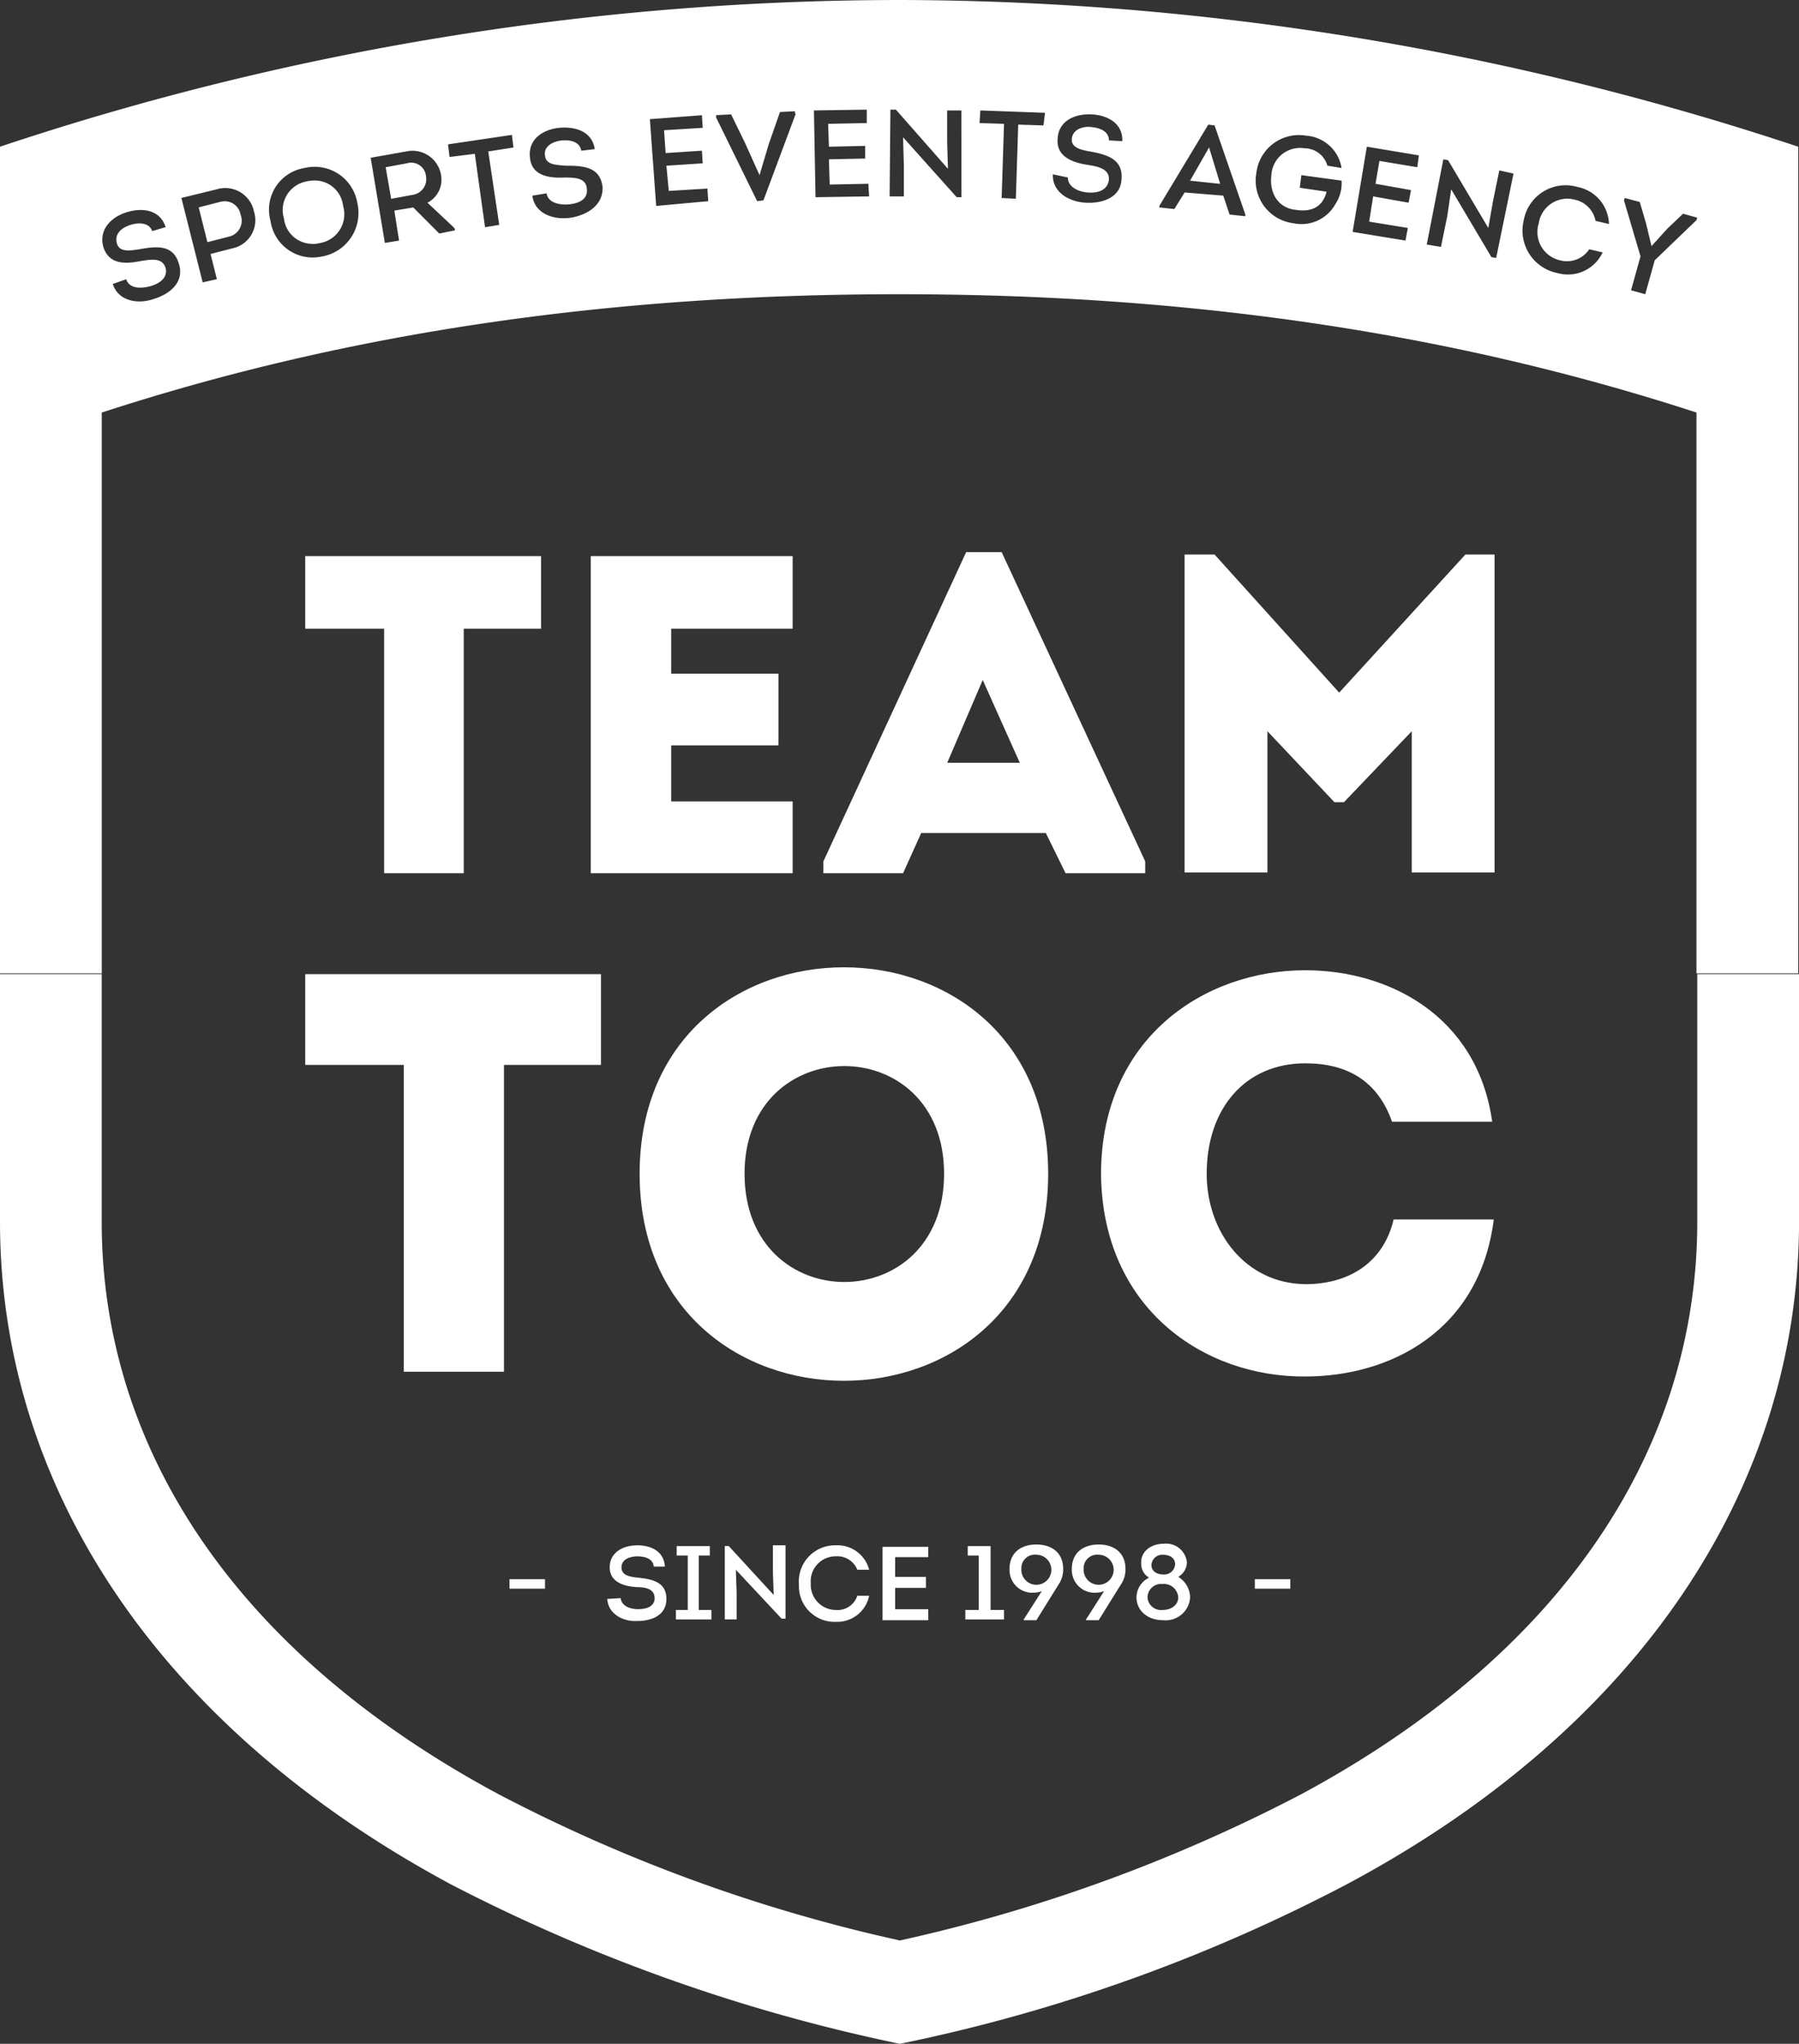 <svg xmlns="http://www.w3.org/2000/svg" xmlns:xlink="http://www.w3.org/1999/xlink" width="196.76" height="223.5" viewBox="0 0 196.76 223.5">
  <rect x="0" y="0" width="196.76" height="223.5" fill="#333333" stroke="none"/>
  <defs>
    <clipPath id="clip-path">
      <rect id="Rectangle_407" data-name="Rectangle 407" width="196.76" height="223.5" fill="none"/>
    </clipPath>
  </defs>
  <g id="Group_226" data-name="Group 226" clip-path="url(#clip-path)">
    <path id="Path_616" data-name="Path 616" d="M98.424,240.469a184.5,184.5,0,0,0,49-17.511c32.261-17.252,49.341-43.734,49.341-72.459v-27H185.633v27.086c0,24.67-14.579,47.1-43.216,62.539a177.178,177.178,0,0,1-43.993,16.044A176.467,176.467,0,0,1,54.6,213.211c-28.811-15.441-43.475-37.868-43.475-62.625V123.5H0v27.086c0,28.725,17.08,55.12,49.342,72.459a191,191,0,0,0,49.082,17.425" transform="translate(0 -16.969)" fill="#fff"/>
    <path id="Path_617" data-name="Path 617" d="M132.238,16.131l-2.07,3.623,3.277.345Zm0,0-2.07,3.623,3.277.345Zm0,0-2.07,3.623,3.277.345Zm0,0-2.07,3.623,3.277.345Zm0,0-2.07,3.623,3.277.345Zm0,0-2.07,3.623,3.277.345Zm0,0-2.07,3.623,3.277.345Zm0,0-2.07,3.623,3.277.345ZM46.582,19.236a1.619,1.619,0,0,0-2.07-1.38l-2.329.431.6,3.45,2.329-.431a1.724,1.724,0,0,0,1.466-2.07m85.656-3.105-2.07,3.623,3.277.345Zm0,0-2.07,3.623,3.277.345ZM46.582,19.236a1.619,1.619,0,0,0-2.07-1.38l-2.329.431.6,3.45,2.329-.431a1.724,1.724,0,0,0,1.466-2.07M26.31,23.463a1.757,1.757,0,0,0-2.242-1.38l-2.33.6.949,3.8,2.329-.6a1.791,1.791,0,0,0,1.294-2.415m11.214-.949a3.115,3.115,0,0,0-3.882-2.674,3.176,3.176,0,0,0-2.5,4.054,3.115,3.115,0,0,0,3.882,2.674,3.192,3.192,0,0,0,2.5-4.054m9.057-3.278a1.619,1.619,0,0,0-2.07-1.38l-2.329.431.6,3.45,2.329-.431a1.724,1.724,0,0,0,1.466-2.07m85.656-3.105-2.07,3.623,3.277.345Zm0,0-2.07,3.623,3.277.345ZM46.582,19.236a1.619,1.619,0,0,0-2.07-1.38l-2.329.431.6,3.45,2.329-.431a1.724,1.724,0,0,0,1.466-2.07m-9.057,3.278a3.115,3.115,0,0,0-3.882-2.674,3.176,3.176,0,0,0-2.5,4.054,3.115,3.115,0,0,0,3.882,2.674,3.192,3.192,0,0,0,2.5-4.054m-11.214.949a1.757,1.757,0,0,0-2.242-1.38l-2.33.6.949,3.8,2.329-.6a1.791,1.791,0,0,0,1.294-2.415M98.338,0A311.2,311.2,0,0,0,0,16.044v90.4H11.129V45.114C37.87,36.4,66.421,32.175,98.338,32.175c31.831,0,60.468,4.227,87.209,12.939v61.331h11.128v-90.4A313.249,313.249,0,0,0,98.338,0M16.822,32.693c-1.725.6-3.882.259-4.486-1.639l1.466-.518c.346,1.035,1.553,1.035,2.588.776.949-.259,1.984-.863,1.725-1.984-.345-1.208-1.639-.949-2.76-.776C13.63,28.9,11.9,28.9,11.3,27c-.518-1.9.863-3.278,2.588-3.8s3.623-.259,4.227,1.639l-1.466.431c-.345-.949-1.466-.949-2.329-.69s-1.811.863-1.553,1.984c.259,1.035,1.38.863,2.5.69,1.9-.345,3.709-.518,4.313,1.639.6,1.984-1.035,3.278-2.76,3.8m8.54-5.521-2.33.6.69,2.76-1.553.345-2.329-9.23,3.882-.949a3.2,3.2,0,0,1,4.054,2.415,3.141,3.141,0,0,1-2.414,4.054m9.92.863a4.65,4.65,0,0,1-5.693-3.882A4.609,4.609,0,0,1,33.3,18.373a4.732,4.732,0,0,1,5.779,3.8,4.842,4.842,0,0,1-3.8,5.866m12.766-2.5L45.2,22.686l-2.071.345.518,3.278-1.553.259-1.553-9.316,3.882-.69a3.169,3.169,0,0,1,3.8,2.5,2.839,2.839,0,0,1-1.467,3.105l2.934,2.76.085.259Zm6.557-.949-1.553.259L51.93,16.821l-2.76.345L49,15.786l6.987-1.035.173,1.38-2.76.431Zm7.763-.776c-1.811.259-3.882-.431-4.14-2.415l1.553-.259c.173,1.035,1.38,1.294,2.415,1.208s2.157-.518,1.984-1.725c-.086-1.208-1.38-1.208-2.5-1.208-1.725.086-3.536-.259-3.709-2.157-.258-1.984,1.38-3.105,3.192-3.278s3.623.431,3.882,2.329l-1.467.173c-.173-1.035-1.294-1.208-2.157-1.121s-1.983.6-1.811,1.639c.085,1.034,1.208,1.034,2.329,1.121,1.984,0,3.709.173,3.968,2.329.086,2.07-1.811,3.105-3.537,3.364m9.4-1.294-.689-9.489,5.692-.431.086,1.38-4.228.259.173,2.5,3.967-.259.086,1.38-3.968.259.259,2.76,4.227-.259L77.461,22ZM87.038,12.421,83.5,21.91l-.69.086-4.486-9.144v-.259l1.639-.086L81.517,15.7l1.553,3.45L84.1,15.7l1.209-3.45,1.639-.086v.259Zm2.157,9.144-.173-9.489,5.78-.086v1.466l-4.228.086.086,2.5,3.967-.086v1.38l-3.967.086.085,2.76,4.228-.086.085,1.38Zm15.958,0h-.518l-5.866-6.556.086,3.019v3.45H97.3l.086-9.489h.6l5.692,6.47-.085-2.933v-3.45h1.553Zm8.971-7.85-2.76-.086-.259,8.108-1.553-.086.259-8.108-2.674-.086.086-1.38,7.073.259Zm5.088,2.847c1.9.345,3.624.863,3.45,3.019-.085,2.07-2.157,2.674-3.882,2.588-1.811-.086-3.708-1.121-3.623-3.105l1.64.345c0,1.035,1.121,1.553,2.157,1.639s2.157-.173,2.329-1.38c.085-1.208-1.209-1.466-2.329-1.639-1.725-.259-3.45-.949-3.278-2.847.085-1.984,1.9-2.76,3.709-2.674s3.45,1.035,3.364,2.932l-1.466-.086c0-1.035-1.035-1.38-1.984-1.466-.863-.086-1.984.259-2.07,1.294-.086.95.949,1.209,1.983,1.381m16.908,7.073-1.639-.173-.69-2.07-4.228-.345-1.121,1.811-1.64-.173v-.173l5.348-8.885.69.086,3.365,9.747v.173Zm9.92-1.294a4.231,4.231,0,0,1-4.572,2.07,4.7,4.7,0,0,1-4.054-5.521,4.686,4.686,0,0,1,5.434-4.054,4.213,4.213,0,0,1,3.882,3.537l-1.553-.259a2.611,2.611,0,0,0-2.5-1.9,3.141,3.141,0,0,0-3.624,2.933c-.258,1.984.777,3.623,2.674,3.8,1.639.259,2.933-.259,3.364-1.984l-2.933-.431.173-1.38,4.4.6a4.152,4.152,0,0,1-.689,2.588m8.97-4.054-4.14-.69-.431,2.5,3.882.69-.259,1.38-3.882-.69-.431,2.76,4.227.69-.259,1.38-5.779-.949,1.553-9.316,5.693.949Zm8.626,9.92-.517-.086-4.4-7.418-.431,2.933L157.6,27l-1.552-.259,1.811-9.316.518.086,4.4,7.418L163.291,22l.69-3.364,1.553.345Zm6.988.259a2.91,2.91,0,0,0,3.192-1.208l1.466.345a4.2,4.2,0,0,1-5,2.243,4.731,4.731,0,0,1-3.624-5.779,4.646,4.646,0,0,1,5.866-3.623,4.25,4.25,0,0,1,3.45,4.054l-1.466-.345a2.945,2.945,0,0,0-2.329-2.329,3.153,3.153,0,0,0-3.882,2.588,3.165,3.165,0,0,0,2.329,4.054m14.923-4.4-4.572,4.4-1.035,3.709-1.553-.431,1.035-3.709-1.811-6.124.085-.259,1.64.431.689,2.329.6,2.5,1.725-1.9,1.725-1.639,1.552.431Zm-55.379-4.313,3.277.345-1.208-3.968Zm-83.586-.518a1.619,1.619,0,0,0-2.07-1.38l-2.329.431.6,3.45,2.329-.431a1.724,1.724,0,0,0,1.466-2.07m-13.025.6a3.176,3.176,0,0,0-2.5,4.054,3.115,3.115,0,0,0,3.882,2.674,3.193,3.193,0,0,0,2.5-4.054,3.153,3.153,0,0,0-3.882-2.674m-9.489,2.243-2.33.6.949,3.8,2.329-.6a1.852,1.852,0,0,0,1.294-2.329,1.809,1.809,0,0,0-2.242-1.466m13.457.431a3.115,3.115,0,0,0-3.882-2.674,3.176,3.176,0,0,0-2.5,4.054,3.115,3.115,0,0,0,3.882,2.674,3.192,3.192,0,0,0,2.5-4.054m9.057-3.278a1.619,1.619,0,0,0-2.07-1.38l-2.329.431.6,3.45,2.329-.431a1.724,1.724,0,0,0,1.466-2.07m85.656-3.105-2.07,3.623,3.277.345Zm0,0-2.07,3.623,3.277.345ZM46.582,19.236a1.619,1.619,0,0,0-2.07-1.38l-2.329.431.6,3.45,2.329-.431a1.724,1.724,0,0,0,1.466-2.07m-9.057,3.278a3.115,3.115,0,0,0-3.882-2.674,3.176,3.176,0,0,0-2.5,4.054,3.115,3.115,0,0,0,3.882,2.674,3.192,3.192,0,0,0,2.5-4.054m94.714-6.383-2.07,3.623,3.277.345Zm0,0-2.07,3.623,3.277.345Zm0,0-2.07,3.623,3.277.345Zm0,0-2.07,3.623,3.277.345Zm0,0-2.07,3.623,3.277.345Zm0,0-2.07,3.623,3.277.345Zm0,0-2.07,3.623,3.277.345Zm0,0-2.07,3.623,3.277.345Zm0,0-2.07,3.623,3.277.345Zm0,0-2.07,3.623,3.277.345Z" transform="translate(0)" fill="#fff"/>
    <path id="Path_618" data-name="Path 618" d="M38.7,133.42V123.5H71.048v9.92H60.438v33.555H49.483V133.42Z" transform="translate(-5.317 -16.969)" fill="#fff"/>
    <path id="Path_619" data-name="Path 619" d="M81.1,145.2c0-30.1,44.683-30.1,44.683,0,0,30.191-44.683,30.191-44.683,0m33.3,0c0-15.7-21.824-15.7-21.824,0,0,15.786,21.824,15.786,21.824,0" transform="translate(-11.143 -16.848)" fill="#fff"/>
    <path id="Path_620" data-name="Path 620" d="M161.942,123c9.057,0,18.8,4.917,20.444,16.562H171.431c-1.553-4.4-4.831-6.383-9.489-6.383-6.556,0-10.783,4.917-10.783,12.076,0,6.383,4.227,11.99,10.783,12.076,4.744,0,8.54-2.329,9.661-7.073h10.955c-1.552,12.249-11.386,17.166-20.616,17.166-11.041.086-22.255-7.418-22.341-22.255C139.686,130.418,150.9,123,161.942,123" transform="translate(-19.181 -16.9)" fill="#fff"/>
    <path id="Path_621" data-name="Path 621" d="M38.7,78.436V70.5H64.492v7.936H56.039v26.741H47.327V78.436Z" transform="translate(-5.317 -9.687)" fill="#fff"/>
    <path id="Path_622" data-name="Path 622" d="M96.984,78.436H83.7v4.917H95.43V91.2H83.7v6.124H96.984v7.85H74.9V70.5H96.984Z" transform="translate(-10.291 -9.687)" fill="#fff"/>
    <path id="Path_623" data-name="Path 623" d="M128.727,100.709H115.1l-1.984,4.4H104.4v-1.294L120.014,70H123.9l15.7,33.814v1.294h-8.712Zm-6.9-16.734-3.882,9.057h7.936Z" transform="translate(-14.345 -9.618)" fill="#fff"/>
    <path id="Path_624" data-name="Path 624" d="M180.909,70.3H184.1v34.763h-9.057V89.622l-7.418,7.763H166.59l-7.332-7.763v15.441H150.2V70.3h3.278l13.629,15.1Z" transform="translate(-20.637 -9.659)" fill="#fff"/>
    <rect id="Rectangle_405" data-name="Rectangle 405" width="3.882" height="1.035" transform="translate(55.725 172.693)" fill="#fff"/>
    <path id="Path_625" data-name="Path 625" d="M78.466,201.679c.086.863,1.035,1.208,1.9,1.208s1.811-.259,1.811-1.208c0-1.035-1.035-1.208-1.984-1.208-1.466-.086-2.933-.6-2.933-2.156,0-1.639,1.466-2.415,3.019-2.415s2.933.69,3.019,2.329H82.088c-.085-.863-.948-1.121-1.811-1.121-.69,0-1.725.259-1.725,1.208,0,.863.863,1.035,1.811,1.121,1.64.173,3.105.518,3.105,2.329s-1.64,2.415-3.192,2.415c-1.553.086-3.193-.776-3.278-2.415Z" transform="translate(-10.58 -26.916)" fill="#fff"/>
    <path id="Path_626" data-name="Path 626" d="M89.582,202.987v1.035H85.7v-1.035h1.294v-5.952H85.786V196h3.623v1.035H88.2v5.952Z" transform="translate(-11.775 -26.93)" fill="#fff"/>
    <path id="Path_627" data-name="Path 627" d="M93.108,198.574l.086,2.5v2.933H91.9v-8.022h.431l4.917,5.348-.086-2.5V195.9h1.38v8.022h-.431Z" transform="translate(-12.627 -26.916)" fill="#fff"/>
    <path id="Path_628" data-name="Path 628" d="M105.355,195.9a3.579,3.579,0,0,1,3.623,2.674h-1.294a2.333,2.333,0,0,0-2.329-1.466,2.72,2.72,0,0,0-2.76,2.933,2.765,2.765,0,0,0,2.76,2.933,2.263,2.263,0,0,0,2.329-1.553h1.294a3.556,3.556,0,0,1-3.623,2.847,3.892,3.892,0,0,1-4.054-4.054,3.965,3.965,0,0,1,4.054-4.313" transform="translate(-13.919 -26.916)" fill="#fff"/>
    <path id="Path_629" data-name="Path 629" d="M116.9,197.221H113.28v2.157h3.364v1.208H113.28v2.329H116.9v1.208h-5V196.1h5Z" transform="translate(-15.375 -26.944)" fill="#fff"/>
    <path id="Path_630" data-name="Path 630" d="M122.659,197.035V196h2.5v6.987h1.467v1.035H122.4v-1.035h1.466v-5.952Z" transform="translate(-16.818 -26.93)" fill="#fff"/>
    <path id="Path_631" data-name="Path 631" d="M129.554,203.995l1.984-3.105a2.061,2.061,0,0,1-.777.173,2.491,2.491,0,0,1-2.76-2.588c0-1.811,1.294-2.674,2.933-2.674s2.934.863,2.934,2.674a2.915,2.915,0,0,1-.518,1.725l-2.415,3.882h-1.38Zm-.259-5.521a1.642,1.642,0,1,0,1.639-1.553,1.473,1.473,0,0,0-1.639,1.553" transform="translate(-17.587 -26.903)" fill="#fff"/>
    <path id="Path_632" data-name="Path 632" d="M137.453,203.995l1.984-3.105a2.061,2.061,0,0,1-.777.173,2.491,2.491,0,0,1-2.76-2.588c0-1.811,1.294-2.674,2.933-2.674s2.934.863,2.934,2.674a2.914,2.914,0,0,1-.518,1.725l-2.415,3.882h-1.38Zm-.259-5.521a1.642,1.642,0,1,0,1.639-1.553,1.473,1.473,0,0,0-1.639,1.553" transform="translate(-18.672 -26.903)" fill="#fff"/>
    <path id="Path_633" data-name="Path 633" d="M149.966,201.566a2.679,2.679,0,0,1-2.933,2.5c-1.811,0-2.933-1.121-2.933-2.5a2.414,2.414,0,0,1,1.379-2.156,1.711,1.711,0,0,1-.863-1.553c-.085-1.208.949-2.156,2.5-2.156a2.278,2.278,0,0,1,2.5,2.07,1.892,1.892,0,0,1-.949,1.553,2.681,2.681,0,0,1,1.294,2.243m-1.294,0a1.579,1.579,0,0,0-1.725-1.466,1.5,1.5,0,0,0-1.639,1.466,1.486,1.486,0,0,0,1.639,1.38c1.036,0,1.725-.6,1.725-1.38m-.344-3.623c0-.69-.6-1.035-1.294-1.035a1.186,1.186,0,0,0-1.294,1.121c0,.69.6,1.035,1.294,1.035a1.186,1.186,0,0,0,1.294-1.121" transform="translate(-19.799 -26.889)" fill="#fff"/>
    <rect id="Rectangle_406" data-name="Rectangle 406" width="3.882" height="1.035" transform="translate(137.241 172.693)" fill="#fff"/>
  </g>
</svg>
